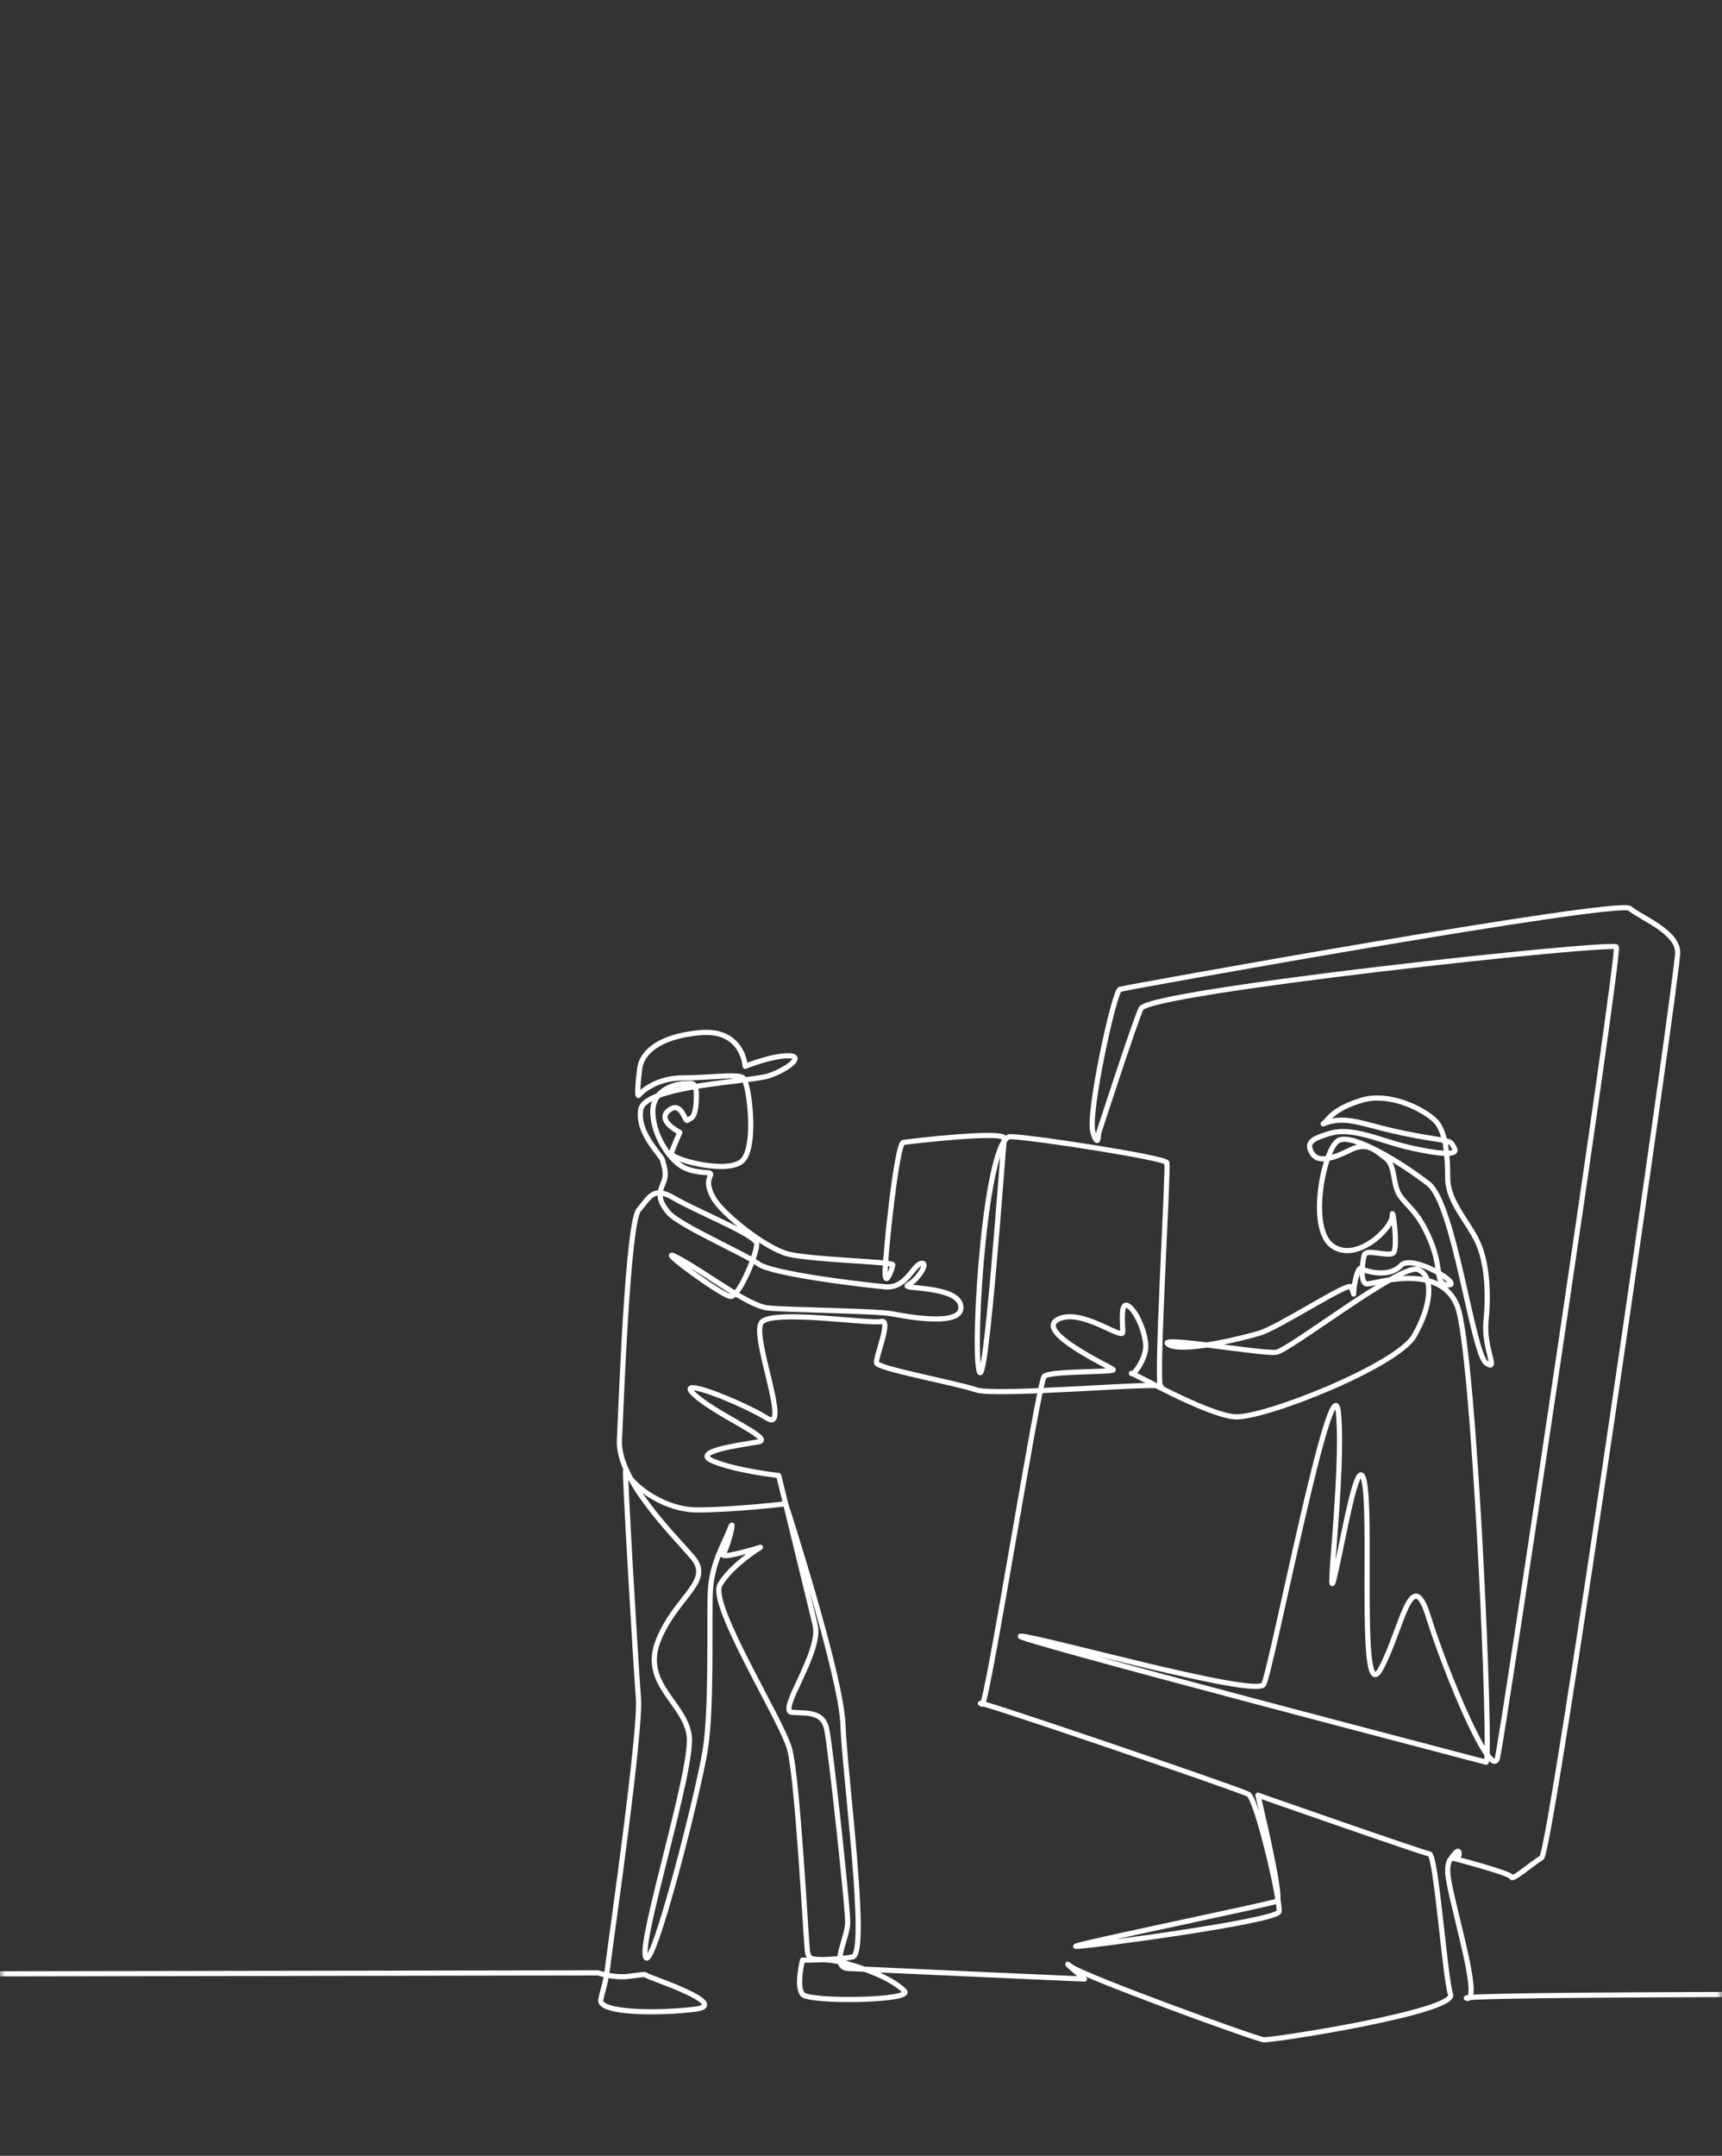 <?xml version="1.0" encoding="UTF-8"?> <svg xmlns="http://www.w3.org/2000/svg" width="167" height="209" viewBox="0 0 167 209" fill="none"><rect x="0" y="0" width="167" height="209" fill="#333333" stroke="none"/><mask id="mask0_338_624" style="mask-type:alpha" maskUnits="userSpaceOnUse" x="0" y="0" width="167" height="209"><rect x="0.5" y="0.5" width="166" height="208" rx="9.5" fill="#8A6B5A" stroke="black"></rect></mask><g mask="url(#mask0_338_624)"><path d="M-59 191.45C-58.215 191.45 57.997 191.265 57.997 191.265C57.997 191.265 59.467 191.765 60.879 191.608C62.291 191.45 62.519 191.338 62.716 191.52C62.914 191.703 71.055 194.352 67.379 194.792C63.703 195.232 58.01 195.166 58.267 193.859C58.525 192.553 58.685 192.69 58.997 190.179C59.31 187.668 62.17 167.815 61.917 164.662C61.663 161.509 60.492 141.59 60.685 142.568C60.879 143.545 64.017 146.382 67.626 146.382C71.235 146.382 76.19 145.789 76.19 145.789C76.19 145.789 81.592 162.455 81.748 167.183C81.906 171.91 84.259 189.401 82.69 189.716C81.121 190.032 77.826 190.032 77.826 190.032C77.826 190.032 77.198 192.553 77.826 193.341C78.454 194.129 88.653 193.971 87.712 193.026C86.77 192.08 84.887 191.134 82.062 190.347C79.237 189.559 78.454 190.504 78.296 189.086C78.139 187.668 77.355 172.382 76.57 169.546C75.786 166.71 68.725 155.521 69.823 153.631C70.921 151.739 73.746 150.006 73.746 150.006C73.746 150.006 69.666 151.267 70.137 150.637C70.607 150.006 71.392 146.697 70.764 148.273C70.137 149.849 68.994 151.631 68.881 154.419C68.769 157.205 69.038 165.449 68.411 169.546C67.783 173.643 63.233 191.45 62.605 189.716C61.977 187.983 67.248 171.513 66.841 168.285C66.435 165.058 62.134 163.243 63.86 158.988C65.586 154.733 69.195 153.315 67.155 150.951C65.115 148.588 59.894 143.431 60.073 139.627C60.251 135.824 60.887 118.501 61.95 117.286C63.012 116.072 63.344 114.953 65.389 116.166C67.434 117.38 73.289 119.713 73.382 120.553C73.475 121.393 71.709 125.687 70.872 125.687C70.036 125.687 62.972 120.46 65.76 121.953C68.549 123.447 72.546 126.62 74.497 126.807C76.449 126.994 85.001 127.087 86.487 127.367C87.975 127.647 93.458 128.674 93.18 126.62C92.901 124.567 87.138 125.034 88.068 124.567C88.997 124.1 90.152 122.298 89.333 122.484C88.513 122.671 87.882 124.94 85.837 124.754C83.792 124.567 74.898 123.516 73.582 122.548C72.267 121.58 65.853 118.78 64.831 117.566C63.809 116.353 63.899 115.665 64.318 114.703C64.738 113.739 64.364 113.052 64.273 112.526C64.183 112 61.764 109.912 62.136 107.579C62.507 105.245 72.732 104.872 74.497 104.312C76.263 103.752 78.122 102.352 76.449 102.352C74.776 102.352 72.267 103.379 72.267 103.379C72.267 103.379 72.081 99.738 67.898 100.112C63.716 100.485 62.228 102.165 62.043 103.565C61.857 104.965 61.764 106.459 61.95 106.179C62.136 105.899 63.623 104.499 66.225 104.499C68.828 104.499 71.525 104.062 72.081 104.499C72.637 104.935 73.475 111.406 71.895 112.619C70.315 113.833 64.941 112.351 65.118 111.785C65.296 111.219 65.928 109.78 65.928 109.78C65.928 109.78 63.599 108.632 64.866 107.639C66.132 106.645 66.411 108.886 66.69 108.605C66.969 108.325 67.434 108.606 67.526 106.645C67.619 104.685 67.062 105.059 66.411 105.059C65.76 105.059 63.277 105.471 63.31 107.831C63.344 110.193 65.11 112.713 66.504 113.273C67.898 113.833 68.921 113.553 68.921 113.833C68.921 114.113 68.324 114.591 69.18 116.126C70.036 117.66 74.219 121.02 76.449 121.58C78.68 122.14 86.581 122.326 86.581 122.607C86.581 122.887 85.837 124.94 85.837 123.354C85.837 121.766 86.953 110.846 87.603 110.753C88.254 110.659 97.538 109.555 97.403 110.388C97.27 111.219 95.597 135.581 94.946 132.874C94.295 130.167 95.597 110.099 98.013 110.193C100.429 110.286 112.977 112.246 113.163 112.713C113.349 113.179 112.016 134.964 112.59 134.432C113.163 133.901 96.595 135.411 94.667 134.741C92.739 134.071 85.093 132.687 85.001 132.127C84.907 131.567 86.487 127.834 85.465 128.114C84.443 128.394 74.869 126.9 73.847 128.207C72.824 129.514 76.731 138.952 74.406 137.5C72.081 136.048 65.203 133.247 67.341 135.207C69.478 137.168 75.148 139.501 73.568 139.781C71.988 140.061 66.907 140.699 69.122 141.64C71.337 142.582 75.52 143.048 75.52 143.048C75.52 143.048 78.401 154.809 79.052 157.516C79.703 160.223 75.334 165.917 76.821 166.01C78.308 166.103 79.795 165.917 80.167 167.597C80.539 169.277 82.212 184.771 82.212 186.358C82.212 187.945 80.446 190.745 82.305 190.839C84.164 190.932 105.17 191.865 105.17 191.865C105.17 191.865 102.66 189.719 103.869 190.652C105.077 191.585 121.714 197.652 122.551 197.746C123.387 197.839 141.233 195.039 140.675 193.359C140.118 191.679 139.281 179.824 138.63 179.731C137.98 179.638 121.993 174.037 121.993 174.037C121.993 174.037 124.41 184.025 123.852 184.305C123.294 184.585 103.775 188.599 104.333 188.692C104.891 188.785 123.852 186.265 124.038 185.331C124.224 184.398 121.9 174.41 121.064 173.944C120.227 173.477 92.609 164.053 95.254 165.224C95.716 165.428 100.708 133.994 101.266 133.434C101.824 132.874 108.237 133.061 107.958 132.781C107.679 132.501 100.337 129.141 102.567 127.927C104.798 126.714 108.888 129.981 108.888 129.141C108.888 128.301 108.609 126.06 109.445 126.62C110.282 127.18 111.118 129.327 111.118 130.541C111.118 131.754 109.91 133.434 109.724 133.154C109.539 132.874 116.974 137.168 119.762 137.355C122.551 137.541 135.471 132.407 137.144 129.514C138.817 126.62 139.096 123.727 137.515 123.074C135.935 122.42 125.06 130.914 123.759 131.101C122.458 131.287 112.03 129.456 113.294 130.325C114.558 131.194 120.32 129.794 122.179 129.234C124.038 128.674 130.73 124.287 131.009 124.754C131.288 125.22 131.288 125.78 131.288 125.22C131.288 124.66 131.66 122.7 132.032 122.98C132.403 123.26 134.727 123.914 135.842 122.7C136.884 121.567 141.248 124.177 140.687 124.529C140.647 124.553 140.582 124.567 140.49 124.567C139.096 124.567 139.932 123.167 138.724 120.273C137.515 117.38 136.493 117.006 135.749 115.886C135.006 114.766 135.377 112.993 134.355 112.246C133.333 111.499 132.589 110.659 130.916 111.499C129.243 112.339 127.849 112.713 127.291 111.873C126.734 111.033 127.012 110.566 128.035 110.193C129.057 109.819 129.801 109.539 131.474 109.819C133.147 110.099 134.82 110.846 136.957 111.313C139.096 111.779 141.512 112.153 141.047 111.313C140.582 110.473 140.954 110.753 137.329 110.099C133.705 109.445 132.032 108.699 130.452 108.606C128.871 108.512 128.035 109.165 128.407 108.886C128.779 108.606 129.243 107.485 132.125 106.645C135.006 105.805 138.724 107.859 139.467 108.979C140.211 110.099 140.397 111.966 140.397 114.206C140.397 116.446 142.348 118.406 143.278 120.366C144.207 122.326 144.394 125.314 144.115 128.02C143.836 130.727 145.416 133.061 144.115 132.127C142.813 131.194 141.047 116.726 138.538 114.766C136.028 112.806 131.195 109.819 129.801 110.566C128.407 111.313 126.827 118.966 129.15 120.74C131.474 122.513 135.035 119.1 135.02 117.866C135.006 116.633 135.656 121.113 135.099 121.487C134.541 121.86 132.496 121.02 132.31 121.674C132.125 122.326 131.846 124.474 132.589 124.474C133.333 124.474 139.653 122.326 141.326 126.62C142.999 130.914 144.7 171.006 144.119 170.837C143.538 170.668 97.306 158.621 98.979 158.621C100.652 158.621 121.808 164.61 122.551 163.303C123.294 161.997 129.243 131.194 129.801 136.981C130.358 142.768 128.5 156.769 129.429 152.849C130.358 148.929 131.846 139.595 132.403 144.262C132.961 148.929 131.846 165.543 133.89 161.81C135.935 158.076 136.865 151.356 138.538 156.769C140.211 162.183 144.672 172.824 145.23 170.397C145.788 167.97 157.127 92.364 156.755 91.804C156.384 91.244 111.397 96.098 110.654 97.778C109.91 99.458 106.541 109.872 106.541 109.872C106.541 109.872 106.535 111.501 105.992 109.774C105.449 108.045 108.051 96.098 108.609 95.912C109.167 95.725 156.941 87.137 158.057 88.071C159.172 89.004 162.704 90.311 162.704 92.364C162.704 94.418 150.435 179.544 149.505 180.104C148.576 180.665 146.647 182.355 146.589 181.977C146.531 181.598 140.769 180.104 140.769 180.104C140.769 180.104 141.512 178.984 141.512 179.731C141.512 180.478 140.397 179.358 140.397 181.411C140.397 183.465 143.836 194.105 142.255 193.732C140.676 193.359 176.222 193.343 176.222 193.343" stroke="white" stroke-width="0.5" stroke-miterlimit="10" stroke-linecap="round" stroke-linejoin="round"></path></g></svg> 